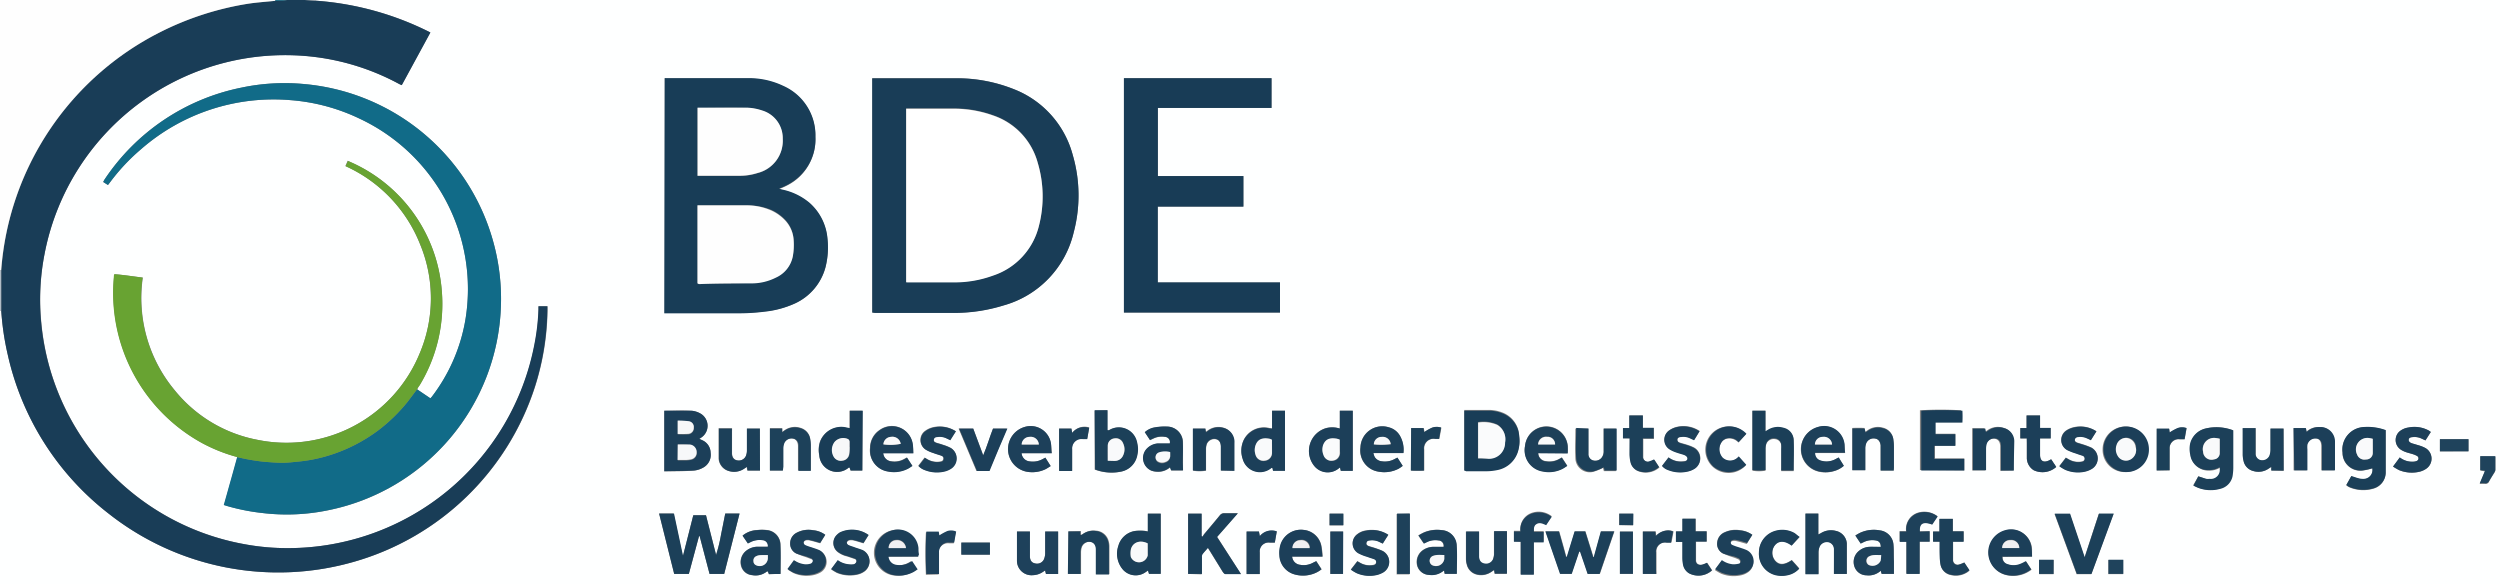 <svg xmlns="http://www.w3.org/2000/svg" viewBox="0 0 280 65.41"><rect x="0" y="0" width="280" height="65.41" fill="#808080" stroke="none"/><defs><style>.cls-1{fill:#feffff;}.cls-2{fill:#193d57;}.cls-3{fill:#fefefe;}.cls-4{fill:#b0bcc5;}.cls-5{fill:#116b88;}.cls-6{fill:#183d57;}.cls-7{fill:#183c56;}.cls-8{fill:#68a332;}.cls-9{fill:#1c4059;}.cls-10{fill:#1c3f59;}.cls-11{fill:#1b3f59;}.cls-12{fill:#1b3f58;}.cls-13{fill:#1e415a;}.cls-14{fill:#1d405a;}.cls-15{fill:#1d4059;}.cls-16{fill:#1d415a;}.cls-17{fill:#1e415b;}.cls-18{fill:#1f435c;}.cls-19{fill:#fff;}.cls-20{fill:#fafbfc;}.cls-21{fill:#f7f8f9;}.cls-22{fill:#f9fafb;}.cls-23{fill:#f0f0f2;}</style></defs><g id="Ebene_2" data-name="Ebene 2"><g id="Ebene_1-2" data-name="Ebene 1"><path class="cls-1" d="M35.39,0H280V65.41H0V34.79H.14a30.33,30.33,0,0,0,.71,4.85A31.07,31.07,0,0,0,12.2,57.55a30.68,30.68,0,0,0,27.44,5.37A29.93,29.93,0,0,0,59.92,43.35a29.55,29.55,0,0,0,1.41-8.55v-.5h-1c0,.14,0,.26,0,.38a24.15,24.15,0,0,1-.45,3.88A28.11,28.11,0,0,1,32.26,61.39a26.29,26.29,0,0,1-4.93-.45A27.8,27.8,0,0,1,4.64,36.22,26.71,26.71,0,0,1,5,28.39a27.43,27.43,0,0,1,30.39-22,26.68,26.68,0,0,1,9.29,3,2.92,2.92,0,0,0,.31.14l3.2-5.9A33.68,33.68,0,0,0,35.39.08.06.06,0,0,1,35.39,0ZM46.71,43.6c.08-.14.16-.29.25-.43a17.54,17.54,0,0,0,2.52-10.62A17.2,17.2,0,0,0,39.33,18.19L38.94,18l-.26.59a16.14,16.14,0,0,1,8.38,8.81A15.78,15.78,0,0,1,47,39.59a16.13,16.13,0,0,1-18.15,9.67,15.65,15.65,0,0,1-9.27-5.55A16.13,16.13,0,0,1,16,31.09c-1.06-.13-2.1-.3-3.17-.38,0,.12,0,.2-.05.29A19.18,19.18,0,0,0,22.6,49.59a18.36,18.36,0,0,0,4,1.6c-.29,1.05-.58,2.11-.88,3.16-.2.73-.41,1.46-.62,2.21l.38.12a23.26,23.26,0,0,0,3.87.77,22.76,22.76,0,0,0,7.41-.3A24.13,24.13,0,0,0,56.1,34.37a23.87,23.87,0,0,0-.81-7.13A24.18,24.18,0,0,0,34.14,9.42a23.36,23.36,0,0,0-7.08.39A24.13,24.13,0,0,0,11.68,20.15l-.12.23.53.34.21-.27a22.39,22.39,0,0,1,3.52-3.76A22.56,22.56,0,0,1,32.6,11.22a21.69,21.69,0,0,1,7.74,2.1A21.07,21.07,0,0,1,52.13,35.8a19.59,19.59,0,0,1-3.76,8.65,1.36,1.36,0,0,1-.17.18Zm51-8.57.28,0h8.75a18.68,18.68,0,0,0,5.65-.83A11.14,11.14,0,0,0,120.26,26a16.11,16.11,0,0,0-.11-8.63A10.92,10.92,0,0,0,113.58,10a17.2,17.2,0,0,0-6.41-1.24c-3.07,0-6.13,0-9.2,0l-.28,0ZM74.45,8.75v26.3h8a23.29,23.29,0,0,0,3.24-.18A10.88,10.88,0,0,0,89,34a6.22,6.22,0,0,0,3.46-4.08,9,9,0,0,0,.21-3.14,6,6,0,0,0-2-4,6.94,6.94,0,0,0-3.07-1.49l-.37-.1a8.87,8.87,0,0,0,1-.45,5.76,5.76,0,0,0,3.09-5.37,6.05,6.05,0,0,0-3.59-5.69,8.92,8.92,0,0,0-3.86-.87c-3.08,0-6.16,0-9.24,0ZM125.88,35h17.48V31.64H129.67V23.14h9.59V19.72h-9.58V12.09h12.73V8.76H125.88ZM76.51,62.2h-.07l-1-4.69H73.82l1.69,6.76h1.64l1.14-4.23h.07l1.11,4.23h1.64l1.72-6.76h-1.6c-.16.79-.31,1.57-.47,2.34a16.76,16.76,0,0,1-.56,2.3l-1.13-4.45H77.65ZM164,52.69l.21,0h2.33a5.89,5.89,0,0,0,1.11-.12,3,3,0,0,0,2.4-2.21,3.91,3.91,0,0,0,.1-1.56,2.92,2.92,0,0,0-1.93-2.62,4.12,4.12,0,0,0-1.55-.27h-2.37l-.3,0ZM74.4,46v6.79c1.12,0,2.22,0,3.31-.08a2.59,2.59,0,0,0,1.06-.34,1.62,1.62,0,0,0,.82-1.65,1.56,1.56,0,0,0-.94-1.41l-.33-.15.24-.16a1.58,1.58,0,0,0-.15-2.7,2.45,2.45,0,0,0-.94-.29C76.46,45.92,75.45,46,74.4,46Zm60.18,18.33V62.39a.53.53,0,0,1,.06-.31c.18-.25.4-.47.62-.73l.26.41L136.91,64c.07.1.18.25.28.26.57,0,1.13,0,1.77,0l-2.65-4.15,2.33-2.65h-1.49a.61.61,0,0,0-.53.24c-.58.71-1.17,1.41-1.76,2.11-.06.08-.11.18-.17.27l-.11-.07V57.53h-1.51v6.75ZM246.21,53.35l-.58,1a5.27,5.27,0,0,0,.55.26,3.9,3.9,0,0,0,2.41.11A1.82,1.82,0,0,0,250,53.07a5.24,5.24,0,0,0,.05-.79c0-1.23,0-2.47,0-3.7v-.4A5.25,5.25,0,0,0,247,48a2.3,2.3,0,0,0-1.65,1.71,2.88,2.88,0,0,0,0,1.24,2,2,0,0,0,2,1.76,2.37,2.37,0,0,0,1.31-.33,1.64,1.64,0,0,1,0,.2,1,1,0,0,1-1.13,1.11,1.55,1.55,0,0,1-.37,0C246.82,53.55,246.53,53.45,246.21,53.35Zm19.49-.9a1,1,0,0,1-1.05,1.22,1.68,1.68,0,0,1-.45-.05c-.28-.07-.55-.17-.86-.27l-.56,1a.77.77,0,0,0,.12.1,1.64,1.64,0,0,0,.29.16,4,4,0,0,0,2.61.13A1.87,1.87,0,0,0,267.19,53c0-.17,0-.34,0-.5v-4.3a5.89,5.89,0,0,0-2.38-.35,2.52,2.52,0,0,0-2.45,2.86,2,2,0,0,0,2.26,2A6.58,6.58,0,0,0,265.7,52.45ZM220,52.69V51.34h-3.28V49.89H219V48.58h-2.36v-1.3h3a12,12,0,0,0,0-1.33,39.25,39.25,0,0,0-4.61,0v6.7Zm-46.88,6.83c.56,1.62,1.1,3.2,1.64,4.75H176c.29-.84.56-1.66.84-2.49H177c.28.83.57,1.66.85,2.5h1.34c.54-1.59,1.08-3.17,1.63-4.76h-1.49l-.79,2.87h-.07c-.3-1-.6-1.92-.89-2.87h-1.19l-.87,2.84h-.09c-.26-1-.52-1.9-.79-2.84Zm-44.53,0-.32-.06a5.15,5.15,0,0,0-1.11,0,2.3,2.3,0,0,0-1.89,1.67,2.72,2.72,0,0,0,.54,2.69,1.91,1.91,0,0,0,2.53.24l.25-.17.11.37H130V57.53h-1.43v2ZM142.47,48l-.31-.07a2.52,2.52,0,0,0-2.86,1.32,2.81,2.81,0,0,0-.12,2.11,2,2,0,0,0,3.23,1s.05,0,.1,0l.07.33h1.34V46h-1.45Zm-19.87-2v6.59a5.24,5.24,0,0,0,3,.22,2.28,2.28,0,0,0,1.71-1.7,3.06,3.06,0,0,0,0-1.56,2.07,2.07,0,0,0-3.13-1.36.49.49,0,0,1-.18,0V45.94Zm27.46,2a2.76,2.76,0,0,0-1.5-.07,2.66,2.66,0,0,0-1.27,4.35,1.94,1.94,0,0,0,2.54.25l.25-.19.09.38h1.34V46h-1.45Zm85,9.55-1.6,4.89-1.64-4.88h-1.72c.84,2.28,1.66,4.53,2.48,6.75h1.64c.83-2.25,1.65-4.49,2.49-6.76ZM96.58,52.7V46H95.14v2l-.31-.06a2.52,2.52,0,0,0-3,1.52A3,3,0,0,0,91.76,51a2,2,0,0,0,3.31,1.36h.08l.12.34ZM205.4,64.28h1.45v-2.5c0-.31,0-.61,0-.91a1.55,1.55,0,0,0-1.23-1.41,2.13,2.13,0,0,0-1.68.26l-.28.14V57.52h-1.44v6.75h1.46v-.45c0-.66,0-1.33,0-2a1.73,1.73,0,0,1,.15-.68.9.9,0,0,1,.94-.46.79.79,0,0,1,.64.78c0,.16,0,.33,0,.49ZM196.27,46v6.72a4.43,4.43,0,0,0,1.47,0c0-.8,0-1.6,0-2.4a1.81,1.81,0,0,1,.1-.61.89.89,0,0,1,1-.52.76.76,0,0,1,.66.74,2.42,2.42,0,0,1,0,.38v2.16a2.77,2.77,0,0,0,0,.3h1.39c0-1.16,0-2.29,0-3.43a1.43,1.43,0,0,0-1.12-1.35,2.14,2.14,0,0,0-1.76.22l-.28.17V46ZM132.5,52.68v-.83c0-.77,0-1.55,0-2.32a1.78,1.78,0,0,0-1.78-1.74,6.08,6.08,0,0,0-1.28.08,2.17,2.17,0,0,0-1.2.55l.58.88.45-.21a2.13,2.13,0,0,1,1.22-.15.59.59,0,0,1,.55.74c-.45,0-.9,0-1.35,0a1.93,1.93,0,0,0-1.13.49,1.53,1.53,0,0,0,.43,2.56,2.06,2.06,0,0,0,.61.11,2,2,0,0,0,1.46-.49l.13.35h1.19Zm78.15,8.57c-.45,0-.86,0-1.27,0a2,2,0,0,0-1.18.46,1.59,1.59,0,0,0-.51,1.73,1.43,1.43,0,0,0,1.36,1,2,2,0,0,0,1.59-.51l.11.35h1.37V62.83c0-.59,0-1.19-.05-1.78a1.73,1.73,0,0,0-1.54-1.65,3.67,3.67,0,0,0-2.19.27,5,5,0,0,0-.54.31l.6.9.41-.2a2.22,2.22,0,0,1,1.22-.16C210.44,60.57,210.62,60.78,210.65,61.25Zm-123.23,3c0-1.13,0-2.22,0-3.31a1.67,1.67,0,0,0-1.51-1.58,4.67,4.67,0,0,0-1.12,0,2.7,2.7,0,0,0-1.61.62l.59.88.36-.18a2.25,2.25,0,0,1,1.25-.19.63.63,0,0,1,.62.74c-.41,0-.82,0-1.24,0a2.08,2.08,0,0,0-1.18.45A1.61,1.61,0,0,0,83,63.42a1.38,1.38,0,0,0,1.22,1A2,2,0,0,0,85.89,64a.21.21,0,0,1,.1,0l.13.33Zm29.66-13-.33.18a2.26,2.26,0,0,1-1.4.25,1,1,0,0,1-.94-.92h3.38c0-.35,0-.64-.07-.93a2.3,2.3,0,0,0-3-2,2.58,2.58,0,0,0,.26,5,3.44,3.44,0,0,0,2.07-.26c.21-.1.4-.24.62-.37Zm89.43.91-.6-.9c-.21.1-.36.2-.53.27a2.1,2.1,0,0,1-1.5.07.84.84,0,0,1-.61-.86h3.36c0-.32,0-.61-.06-.89a2.3,2.3,0,0,0-3-2,2.57,2.57,0,0,0,.22,5,3.35,3.35,0,0,0,1.69-.1A2.72,2.72,0,0,0,206.51,52.17Zm-34.23-1.41h3.31a7.46,7.46,0,0,0,0-.82,2.4,2.4,0,0,0-4.78,0,2.41,2.41,0,0,0,2,2.85,3.36,3.36,0,0,0,2.22-.31c.17-.09.32-.2.51-.32l-.61-.93-.32.18a2.21,2.21,0,0,1-1.45.24A.94.94,0,0,1,172.28,50.76Zm-70,0c0-.34,0-.64-.06-.93a2.35,2.35,0,0,0-3.71-1.67,2.4,2.4,0,0,0-1.07,2,2.37,2.37,0,0,0,2,2.64,3.42,3.42,0,0,0,2.22-.31c.17-.09.32-.2.51-.32l-.61-.93-.36.2a2.22,2.22,0,0,1-1.41.22,1,1,0,0,1-.89-.91Zm54.22.49-.31.17a2.24,2.24,0,0,1-1.41.26,1.07,1.07,0,0,1-.83-.49,2.49,2.49,0,0,1-.15-.44h3.37a3.13,3.13,0,0,0-.43-2,2,2,0,0,0-1.21-.88,2.44,2.44,0,0,0-3.17,2.26,2.4,2.4,0,0,0,2,2.7,3.47,3.47,0,0,0,2.26-.32,3.88,3.88,0,0,0,.47-.32ZM85.12,52.7V48H83.67v.43c0,.66,0,1.33,0,2a1.76,1.76,0,0,1-.1.6.87.87,0,0,1-1,.53c-.34-.06-.54-.31-.58-.76,0-.11,0-.22,0-.33V48.27a3,3,0,0,0,0-.31H80.48v2.81c0,.2,0,.41,0,.62a1.55,1.55,0,0,0,1.08,1.35,2,2,0,0,0,1.75-.24l.31-.21.07.41Zm78,11.57c0-1,.05-2.09,0-3.13a1.77,1.77,0,0,0-1.66-1.77,3.8,3.8,0,0,0-2,.26,5.51,5.51,0,0,0-.62.34l.61.9.4-.19a2.13,2.13,0,0,1,1.22-.16.6.6,0,0,1,.59.72c-.39,0-.8,0-1.19,0a2.09,2.09,0,0,0-1.2.43,1.61,1.61,0,0,0-.55,1.71,1.41,1.41,0,0,0,1.28,1,2.07,2.07,0,0,0,1.57-.4s.09,0,.14-.07l.07.35H163Zm-60.32-1.93c0-.1,0-.16,0-.23,0-.23,0-.47-.06-.7a2.29,2.29,0,0,0-2.89-2,2.57,2.57,0,0,0,0,5,3.44,3.44,0,0,0,2.31-.31c.16-.08.31-.2.49-.31l-.62-.93-.32.18a2.23,2.23,0,0,1-1.45.24,1,1,0,0,1-.87-.92Zm135.27-9.47a2.55,2.55,0,1,0-2.58-2.56A2.48,2.48,0,0,0,238.12,52.87ZM87.68,52.7v-.43c0-.67,0-1.33,0-2a1.81,1.81,0,0,1,.1-.61.9.9,0,0,1,1-.54c.35.06.56.34.59.79,0,.1,0,.2,0,.3v2.12c0,.12,0,.24,0,.36h1.44c0-.1,0-.18,0-.26V49.81a4.2,4.2,0,0,0-.06-.62,1.51,1.51,0,0,0-1.1-1.28,2,2,0,0,0-1.75.25,3.39,3.39,0,0,0-.29.21c0-.11,0-.18,0-.24s0-.13,0-.18H86.23V52.7Zm124.42,0c0-.14,0-.26,0-.39,0-.76,0-1.52,0-2.28a5.24,5.24,0,0,0-.05-.79,1.5,1.5,0,0,0-1.14-1.34,2,2,0,0,0-1.74.28l-.25.18-.1-.43a12.42,12.42,0,0,0-1.37,0v4.73h1.45v-.42c0-.68,0-1.36,0-2a1.57,1.57,0,0,1,.11-.61.89.89,0,0,1,1-.51c.34.05.55.31.61.75,0,.1,0,.22,0,.33v2.5Zm15.49,9.64c0-.32,0-.58,0-.84a2.31,2.31,0,0,0-3-2.07,2.58,2.58,0,0,0,.18,5,3.34,3.34,0,0,0,2.26-.3,4.23,4.23,0,0,0,.51-.32l-.6-.92c-.2.1-.37.2-.55.27a2,2,0,0,1-1.5.06.78.78,0,0,1-.58-.84Zm-82.87,0h3.42c0-.39-.06-.73-.11-1.05a2.23,2.23,0,0,0-2-1.94,2.4,2.4,0,0,0-2.56,1.57,3.22,3.22,0,0,0-.15,1.27A2.31,2.31,0,0,0,145,64.33a3.45,3.45,0,0,0,2.54-.25,3.41,3.41,0,0,0,.49-.32l-.59-.91-.35.17a2.15,2.15,0,0,1-1.45.24A1,1,0,0,1,144.72,62.34Zm112.16-14.4v4.74h1.47V50.33a2.74,2.74,0,0,1,0-.5.93.93,0,0,1,1-.72c.41,0,.63.34.63.87,0,.78,0,1.56,0,2.33,0,.12,0,.25,0,.37h1.46V50.33c0-.31,0-.61,0-.92a1.62,1.62,0,0,0-1.69-1.58,2,2,0,0,0-1.47.54l-.1-.43ZM118.51,64.29V59.53h-1.45v.36c0,.7,0,1.41,0,2.12a1.8,1.8,0,0,1-.14.64.85.85,0,0,1-1,.45c-.35-.07-.53-.31-.57-.76V59.85a3.16,3.16,0,0,0,0-.32h-1.45v.94c0,.76,0,1.52,0,2.28a1.63,1.63,0,0,0,1.79,1.67,2.1,2.1,0,0,0,1.09-.35l.27-.18.1.4Zm107-11.59c0-1.13,0-2.22,0-3.31a1.51,1.51,0,0,0-1.14-1.48,2,2,0,0,0-1.75.25l-.28.19-.08-.39h-1.38v4.73h1.47v-.44c0-.67,0-1.35,0-2a1.85,1.85,0,0,1,.1-.57.89.89,0,0,1,1-.53c.35.07.55.35.57.81,0,.11,0,.22,0,.33v2.12c0,.1,0,.21,0,.32Zm-88.82,0h1.49v-.51c0-.88,0-1.75,0-2.62A1.6,1.6,0,0,0,137,47.89a2,2,0,0,0-1.74.32l-.23.16L135,48h-1.38v4.72a4.28,4.28,0,0,0,1.46,0c0-.79,0-1.58,0-2.37a1.83,1.83,0,0,1,.08-.57.9.9,0,0,1,1-.58c.37.06.57.36.59.84V52.7Zm27.49,6.83a2,2,0,0,0,0,.22c0,.94,0,1.89,0,2.83a2.37,2.37,0,0,0,.09.65,1.51,1.51,0,0,0,1,1.1,2,2,0,0,0,1.75-.26l.3-.2.08.41h1.36V59.53h-1.44V60c0,.66,0,1.31,0,2a1.77,1.77,0,0,1-.1.65.84.84,0,0,1-1,.53c-.36-.07-.55-.33-.58-.79V59.85l0-.32ZM177.91,48h-1.47c0,1.13-.05,2.24,0,3.34a1.61,1.61,0,0,0,2,1.51,6.38,6.38,0,0,0,1.09-.44l.1.36c.47,0,.92,0,1.35,0V48H179.6v2.52a1.13,1.13,0,0,1-.25.77.91.91,0,0,1-1,.26.73.73,0,0,1-.46-.73V48Zm77.86,4.75V48h-1.46v.44c0,.66,0,1.33,0,2a1.91,1.91,0,0,1-.13.68.88.88,0,0,1-1,.46.75.75,0,0,1-.54-.79V48.28c0-.11,0-.21,0-.33h-1.44a1.8,1.8,0,0,0,0,.22c0,.92,0,1.85,0,2.78a3,3,0,0,0,.09.66,1.47,1.47,0,0,0,1.08,1.14,2,2,0,0,0,1.75-.28l.28-.18,0,.41ZM119.66,59.52v4.76h1.42v-.44c0-.63,0-1.27,0-1.91a2.09,2.09,0,0,1,.08-.61.91.91,0,0,1,1-.63c.39.06.61.36.63.85V63.9c0,.13,0,.25,0,.4.5,0,1,0,1.47,0,0-1.09,0-2.11,0-3.13a2.08,2.08,0,0,0-.07-.5,1.56,1.56,0,0,0-1.43-1.24,2,2,0,0,0-1.55.44.66.66,0,0,1-.15,0l0-.39Zm50.66,1.16V64.3c.51,0,1,0,1.47,0V60.67h1.1V59.49H171.8c0-.46,0-.69.23-.83.39-.29.76-.08,1.14.08l.62-.93a2.37,2.37,0,0,0-2.27-.36,1.89,1.89,0,0,0-1.23,2l-.73,0v1.15Zm45.8-1.18H215c-.07-.92.35-1.15,1.38-.78l.61-.91a2.41,2.41,0,0,0-2.23-.38,1.91,1.91,0,0,0-1.28,2.06l-.73,0v1.16h.75c0,.63,0,1.23,0,1.82s0,1.18,0,1.77H215V60.67h1.12Zm-118.84.42a3.18,3.18,0,0,0-3.21-.25,1.88,1.88,0,0,0-.49.44,1.26,1.26,0,0,0,.23,1.72,2.74,2.74,0,0,0,1.08.5l.83.28a.28.28,0,0,1,.19.37.46.46,0,0,1-.27.26,2.14,2.14,0,0,1-.62,0,2.43,2.43,0,0,1-1.19-.46l-.74,1a6.13,6.13,0,0,0,.64.39,3.82,3.82,0,0,0,2.45.16,2.28,2.28,0,0,0,.53-.24,1.39,1.39,0,0,0-.06-2.42c-.3-.13-.62-.22-.94-.33s-.48-.15-.7-.26a.34.34,0,0,1-.17-.29.38.38,0,0,1,.23-.25,1.06,1.06,0,0,1,.53,0c.36.08.71.2,1.11.32Zm58.21,0A3.33,3.33,0,0,0,153,59.4a2,2,0,0,0-.95.39,1.27,1.27,0,0,0,.08,2.14,5,5,0,0,0,1,.4c.23.09.47.15.71.24s.33.16.3.39-.2.27-.38.31A2.13,2.13,0,0,1,152.3,63l-.28-.16-.73.94a5.47,5.47,0,0,0,.62.38,3.62,3.62,0,0,0,2.32.21,2.68,2.68,0,0,0,.72-.3,1.38,1.38,0,0,0-.08-2.37c-.29-.14-.59-.23-.89-.34s-.46-.13-.68-.21-.3-.16-.27-.36.19-.26.37-.28a1.83,1.83,0,0,1,1,.13l.46.22Zm113.28-8.66-.75,1a6.58,6.58,0,0,0,.68.4,3.75,3.75,0,0,0,2.36.16,2.33,2.33,0,0,0,.71-.34,1.37,1.37,0,0,0-.1-2.28,3.75,3.75,0,0,0-.69-.29l-.84-.25c-.18-.06-.38-.13-.37-.38s.16-.29.47-.32a1.81,1.81,0,0,1,1,.18l.41.19.6-.94a2.39,2.39,0,0,0-.22-.16,3.38,3.38,0,0,0-2.29-.34,2,2,0,0,0-1,.44,1.29,1.29,0,0,0,.1,2,2.52,2.52,0,0,0,.59.3c.27.1.56.16.83.25a2.37,2.37,0,0,1,.46.2.31.31,0,0,1-.06.56,1,1,0,0,1-.28.07A2.26,2.26,0,0,1,268.77,51.23ZM107.06,48.31a3.29,3.29,0,0,0-2.55-.47,2.38,2.38,0,0,0-.86.38,1.26,1.26,0,0,0,0,2.11,3.63,3.63,0,0,0,.83.37c.28.11.58.19.87.29s.33.16.3.39-.2.28-.39.31a2.16,2.16,0,0,1-1.43-.28l-.28-.17-.71.92a1.74,1.74,0,0,0,.7.46,3.67,3.67,0,0,0,2.29.14,2.29,2.29,0,0,0,.74-.35,1.37,1.37,0,0,0-.09-2.25,4.91,4.91,0,0,0-.92-.37c-.23-.09-.48-.14-.71-.22s-.32-.15-.3-.35.18-.27.35-.3a1.76,1.76,0,0,1,1.06.14l.44.21ZM92.43,59.9a2.65,2.65,0,0,0-1.36-.52,2.81,2.81,0,0,0-1.82.27,1.32,1.32,0,0,0-.75,1.2A1.21,1.21,0,0,0,89.2,62a10.73,10.73,0,0,0,1.12.42l.58.22a.27.27,0,0,1,.17.34.4.4,0,0,1-.24.25,1.82,1.82,0,0,1-.61.07A2.56,2.56,0,0,1,89,62.82l-.73,1a6.59,6.59,0,0,0,.63.38,3.65,3.65,0,0,0,2.33.19,2.76,2.76,0,0,0,.65-.26,1.38,1.38,0,0,0,0-2.41c-.3-.14-.62-.23-.93-.34a5.27,5.27,0,0,1-.7-.25A.37.37,0,0,1,90,60.8a.34.34,0,0,1,.22-.26.88.88,0,0,1,.48,0c.38.08.74.2,1.16.31Zm103.83,0a2.72,2.72,0,0,0-1.37-.52,2.92,2.92,0,0,0-1.7.21,1.35,1.35,0,0,0-.86,1.09A1.2,1.2,0,0,0,193,62a9,9,0,0,0,1.16.44,4.84,4.84,0,0,1,.57.23.47.47,0,0,1,.18.3.27.27,0,0,1-.25.29,2.53,2.53,0,0,1-.61.06,2.49,2.49,0,0,1-1.24-.47l-.74,1a6.29,6.29,0,0,0,.68.4,3.73,3.73,0,0,0,2.4.15,2.09,2.09,0,0,0,.57-.26,1.38,1.38,0,0,0-.09-2.39c-.3-.14-.62-.23-.93-.34a5.27,5.27,0,0,1-.7-.25.29.29,0,0,1,0-.55.92.92,0,0,1,.49,0c.37.08.74.2,1.15.31ZM234.8,48.31a3.25,3.25,0,0,0-2.54-.47,2.53,2.53,0,0,0-.83.35,1.28,1.28,0,0,0,.07,2.18,6.22,6.22,0,0,0,1,.39c.23.09.47.16.7.24a.35.35,0,0,1,.28.37c0,.21-.19.29-.38.32a2.09,2.09,0,0,1-1.4-.26l-.33-.19-.73.95a5,5,0,0,0,.64.39,3.62,3.62,0,0,0,2.2.22,2.55,2.55,0,0,0,.87-.36,1.37,1.37,0,0,0-.11-2.32,8.61,8.61,0,0,0-.89-.34l-.71-.22c-.15-.06-.28-.16-.27-.33s.17-.27.35-.31a1.72,1.72,0,0,1,1,.14c.15.06.3.14.45.21Zm-47.92,2.92-.71.92a1.53,1.53,0,0,0,.69.47,3.71,3.71,0,0,0,2.28.14,2.31,2.31,0,0,0,.75-.34,1.38,1.38,0,0,0-.11-2.28,4.19,4.19,0,0,0-.69-.29c-.28-.1-.58-.17-.87-.26s-.34-.15-.34-.37.15-.27.43-.31a1.71,1.71,0,0,1,1,.15l.45.21.61-1a3.25,3.25,0,0,0-2.5-.48,2.49,2.49,0,0,0-.9.39,1.27,1.27,0,0,0,.07,2.13,3.38,3.38,0,0,0,.75.34c.27.1.56.16.83.26s.41.15.4.42-.17.29-.51.33A2.27,2.27,0,0,1,186.88,51.23ZM227,49.1v.52c0,.54,0,1.08,0,1.62a1.63,1.63,0,0,0,.78,1.43,2.31,2.31,0,0,0,2.51-.37c-.09-.14-.17-.28-.27-.41s-.19-.3-.3-.45l-.24.13c-.63.29-1,.06-1-.63,0-.41,0-.81,0-1.21V49.1h1.19V47.93h-1.19v-1.4h-1.51v1.41h-.7V49.1Zm-44.45,0c0,.64,0,1.22,0,1.8a4.12,4.12,0,0,0,.1.86,1.37,1.37,0,0,0,.79,1,2.32,2.32,0,0,0,2.42-.4l-.56-.86a3.45,3.45,0,0,1-.51.21.54.54,0,0,1-.74-.5c0-.67,0-1.35,0-2.06h1.2V47.92H184V46.53h-1.51v1.41h-.71v1.15Zm7.38,10.42V58.1h-1.47v1.42h-.72V60.7h.72c0,.62,0,1.2,0,1.78a4.15,4.15,0,0,0,.08.79,1.43,1.43,0,0,0,.68.95,2.26,2.26,0,0,0,2.55-.34l-.56-.85a3.62,3.62,0,0,1-.49.2c-.4.12-.74-.06-.76-.46,0-.69,0-1.38,0-2.11h1.21V59.51Zm27.34,1.16c0,.62,0,1.19,0,1.76a5,5,0,0,0,.09.86,1.42,1.42,0,0,0,1.12,1.11,2.34,2.34,0,0,0,1.87-.31,1.5,1.5,0,0,0,.24-.2L220,63a3.87,3.87,0,0,1-.59.21.51.51,0,0,1-.66-.51c0-.67,0-1.35,0-2.06h1.19V59.51h-1.21v-1.4h-1.5v1.42h-.71v1.14ZM111.22,48c-.38,1-.67,2-1.09,3L109,48h-1.64l2,4.75h1.41c.68-1.59,1.35-3.16,2-4.75Zm90.33,12.17c-.22-.16-.39-.32-.59-.44a2.79,2.79,0,0,0-2.1-.24A2.52,2.52,0,0,0,197,61.9a2.45,2.45,0,0,0,1.88,2.48,3,3,0,0,0,1.36,0,2.37,2.37,0,0,0,1.28-.73l-.44-.5-.4-.44c-.81.56-1.4.58-1.85.07a1.39,1.39,0,0,1,0-1.79c.45-.5,1.1-.47,1.84.08Zm-6-11.54a2.61,2.61,0,1,0,0,3.47l-.84-.94a1.23,1.23,0,0,1-1.79.15,1.42,1.42,0,0,1-.09-1.8,1,1,0,0,1,.71-.39,1.35,1.35,0,0,1,1.16.45Zm-39.13,8.94v6.76h1.44V57.52Zm-51.3,6.77v-.37c0-.68,0-1.36,0-2a1.06,1.06,0,0,1,1.16-1.12h.54l.22-1.23a1.4,1.4,0,0,0-1-.05,6.27,6.27,0,0,0-.88.48l-.07-.42h-1.39a46,46,0,0,0,0,4.75Zm14.92-15.81L120,48h-1.38V52.7h1.46v-.43c0-.65,0-1.3,0-2a1.06,1.06,0,0,1,1.18-1.14h.51l.22-1.26A1.72,1.72,0,0,0,120.09,48.48ZM141,59.53h-1.38V64.3c.5,0,1,0,1.47,0V64c0-.7,0-1.41,0-2.12a1,1,0,0,1,1.13-1.1h.56l.22-1.25a1.71,1.71,0,0,0-1.9.53Zm44.53,4.75v-.5c0-.64,0-1.28,0-1.91a1,1,0,0,1,1.17-1.11l.51,0,.23-1.24a1.35,1.35,0,0,0-.78-.11,1.85,1.85,0,0,0-1.15.6l-.06-.49H184v4.74ZM158.05,47.94v4.77a14.42,14.42,0,0,0,1.47,0v-.37c0-.65,0-1.3,0-2a1.07,1.07,0,0,1,1.26-1.18l.43,0,.23-1.26a1.56,1.56,0,0,0-1,0,5.28,5.28,0,0,0-.89.5l-.08-.45Zm83.5,4.75H243v-.48c0-.66,0-1.33,0-2a1,1,0,0,1,1.1-1h.58l.22-1.24a1.44,1.44,0,0,0-1,0,5.62,5.62,0,0,0-.89.49l-.06-.43h-1.39ZM150.42,64.28V59.53H149v4.75Zm32.47-4.74h-1.46v4.73h1.46Zm93.58-9V49.19h-3.2v1.36ZM107.67,62.12h3.2V60.77h-3.2Zm170.12-11v1.59l.53.08-.59,1.41a5.83,5.83,0,0,1,.61,0,.42.42,0,0,0,.43-.24c.18-.36.4-.7.6-1a.66.66,0,0,0,.11-.26c0-.51,0-1,0-1.54Zm-40,11.6h-1.66v1.58h1.66Zm-7.77,0h-1.63v1.59H230Zm-81.12-3.87h1.54V57.53h-1.54Zm34,0V57.53h-1.57c0,.45,0,.87,0,1.28Z"/><path class="cls-2" d="M35.39.08A33.68,33.68,0,0,1,48.21,3.64L45,9.54a2.92,2.92,0,0,1-.31-.14,26.68,26.68,0,0,0-9.29-3A27.43,27.43,0,0,0,5,28.39a26.71,26.71,0,0,0-.38,7.83A27.8,27.8,0,0,0,27.33,60.94a26.29,26.29,0,0,0,4.93.45A28.11,28.11,0,0,0,59.85,38.56a24.15,24.15,0,0,0,.45-3.88c0-.12,0-.24,0-.38h1v.5a29.55,29.55,0,0,1-1.41,8.55A29.93,29.93,0,0,1,39.64,62.92,30.68,30.68,0,0,1,12.2,57.55,31.07,31.07,0,0,1,.85,39.65,30.33,30.33,0,0,1,.14,34.8c0-.49,0-1,0-1.49,0-1,0-2,0-3A32.56,32.56,0,0,1,18,3.57,33.47,33.47,0,0,1,27.64.44C28.7.27,29.78.2,30.86.09h.77A4.5,4.5,0,0,0,32.14,0h2Z"/><path class="cls-3" d="M30.86.09C29.78.2,28.7.27,27.64.44A33.47,33.47,0,0,0,18,3.57,32.56,32.56,0,0,0,.13,30.28L0,30.3V0H30.81Z"/><path class="cls-4" d="M0,30.3l.13,0c0,1,0,2,0,3,0,.5,0,1,0,1.49H0Z"/><path class="cls-5" d="M30.86.09,30.81,0h1.33a4.5,4.5,0,0,1-.51.08Z"/><path class="cls-4" d="M35.39.08,34.14,0h1.25A.06.06,0,0,0,35.39.08Z"/><path class="cls-5" d="M46.71,43.6l1.49,1a1.36,1.36,0,0,0,.17-.18,19.59,19.59,0,0,0,3.76-8.65A21.07,21.07,0,0,0,40.34,13.32a21.69,21.69,0,0,0-7.74-2.1,22.56,22.56,0,0,0-16.78,5.47,22.39,22.39,0,0,0-3.52,3.76l-.21.27-.53-.34.12-.23A24.13,24.13,0,0,1,27.06,9.81a23.36,23.36,0,0,1,7.08-.39A24.18,24.18,0,0,1,55.29,27.24a23.87,23.87,0,0,1,.81,7.13A24.13,24.13,0,0,1,36.72,57.15a22.76,22.76,0,0,1-7.41.3,23.26,23.26,0,0,1-3.87-.77l-.38-.12c.21-.75.42-1.48.62-2.21.3-1.05.59-2.11.88-3.16a23,23,0,0,0,3.06.53c.67.05,1.33.11,2,.11s1.24-.08,1.86-.14a16.81,16.81,0,0,0,3.13-.61,18.12,18.12,0,0,0,5.73-2.86,18.52,18.52,0,0,0,3.3-3.2C46,44.55,46.35,44.07,46.71,43.6Z"/><path class="cls-2" d="M97.69,35V8.77l.28,0c3.07,0,6.13,0,9.2,0A17.2,17.2,0,0,1,113.58,10a10.92,10.92,0,0,1,6.57,7.37,16.11,16.11,0,0,1,.11,8.63,11.14,11.14,0,0,1-7.89,8.22,18.68,18.68,0,0,1-5.65.83H98Zm3.8-3.41.21,0c1.76,0,3.52,0,5.28,0a12.55,12.55,0,0,0,4.24-.76,7.8,7.8,0,0,0,5.15-5.61,13.18,13.18,0,0,0-.14-7,7.74,7.74,0,0,0-4.94-5.3,13,13,0,0,0-4.32-.78c-1.73,0-3.46,0-5.2,0l-.28,0Z"/><path class="cls-6" d="M74.45,8.75h.19c3.08,0,6.16,0,9.24,0a8.92,8.92,0,0,1,3.86.87,6.05,6.05,0,0,1,3.59,5.69,5.76,5.76,0,0,1-3.09,5.37,8.87,8.87,0,0,1-1,.45l.37.1a6.94,6.94,0,0,1,3.07,1.49,6,6,0,0,1,2,4,9,9,0,0,1-.21,3.14A6.22,6.22,0,0,1,89,34a10.88,10.88,0,0,1-3.36.91,23.29,23.29,0,0,1-3.24.18h-8Zm3.67,23a.68.68,0,0,0,.17,0c2,0,4,0,5.95-.08a6,6,0,0,0,2.65-.64,3.3,3.3,0,0,0,1.91-2.41,7.24,7.24,0,0,0,.09-1.74,3.53,3.53,0,0,0-1.06-2.37,4.87,4.87,0,0,0-1.44-1A6.85,6.85,0,0,0,83.73,23c-1.82,0-3.64,0-5.45,0l-.16,0Zm0-19.67v7.63l.22,0h4.49a6.54,6.54,0,0,0,2-.31,3.72,3.72,0,0,0,2.82-3.83,3.23,3.23,0,0,0-2.31-3.17,6,6,0,0,0-1.62-.31c-1.83-.05-3.66,0-5.49,0Z"/><path class="cls-7" d="M125.88,35V8.76h16.53v3.33H129.68v7.63h9.58v3.42h-9.59v8.49h13.69V35Z"/><path class="cls-8" d="M46.71,43.6c-.36.47-.71.95-1.08,1.42a18.52,18.52,0,0,1-3.3,3.2,18.12,18.12,0,0,1-5.73,2.86,16.81,16.81,0,0,1-3.13.61c-.62.06-1.24.14-1.86.14s-1.32-.06-2-.11a23,23,0,0,1-3.06-.53,18.36,18.36,0,0,1-4-1.6A19.18,19.18,0,0,1,12.75,31c0-.09,0-.17.05-.29,1.07.08,2.11.25,3.17.38a16.13,16.13,0,0,0,3.58,12.62,15.65,15.65,0,0,0,9.27,5.55A16.13,16.13,0,0,0,47,39.59a15.78,15.78,0,0,0,.09-12.16,16.14,16.14,0,0,0-8.38-8.81l.26-.59.39.16A17.2,17.2,0,0,1,49.48,32.55,17.54,17.54,0,0,1,47,43.17C46.87,43.31,46.79,43.46,46.71,43.6Z"/><path class="cls-9" d="M76.51,62.2l1.14-4.49h1.42l1.13,4.45a16.76,16.76,0,0,0,.56-2.3c.16-.77.31-1.55.47-2.34h1.6l-1.72,6.76H79.47l-1.11-4.23h-.07l-1.14,4.23H75.51l-1.69-6.76h1.67l1,4.69Z"/><path class="cls-2" d="M164,52.69V46l.3,0h2.37a4.12,4.12,0,0,1,1.55.27,2.92,2.92,0,0,1,1.93,2.62,3.91,3.91,0,0,1-.1,1.56,3,3,0,0,1-2.4,2.21,5.89,5.89,0,0,1-1.11.12h-2.33Zm1.53-1.36c.43,0,.82,0,1.21,0a1.79,1.79,0,0,0,1.81-1.8,1.89,1.89,0,0,0-.88-2,3.83,3.83,0,0,0-2.14-.26Z"/><path class="cls-10" d="M74.4,46c1,0,2.06,0,3.07,0a2.45,2.45,0,0,1,.94.29,1.58,1.58,0,0,1,.15,2.7l-.24.16.33.15a1.56,1.56,0,0,1,.94,1.41,1.62,1.62,0,0,1-.82,1.65,2.59,2.59,0,0,1-1.06.34c-1.09.06-2.19.05-3.31.08Zm1.51,3.83v1.74h1a3.07,3.07,0,0,0,.53-.07.77.77,0,0,0,.6-.8.84.84,0,0,0-.88-.86C76.75,49.75,76.34,49.78,75.91,49.78Zm0-1.18a11.34,11.34,0,0,0,1.17,0,.67.67,0,0,0,.63-.7.64.64,0,0,0-.6-.72,11.4,11.4,0,0,0-1.2-.07Z"/><path class="cls-11" d="M134.58,64.28h-1.51V57.53h1.51v2.52l.11.07c.06-.09.11-.19.17-.27.59-.7,1.18-1.4,1.76-2.11a.61.61,0,0,1,.53-.24h1.49l-2.33,2.65L139,64.3c-.64,0-1.2,0-1.77,0-.1,0-.21-.16-.28-.26l-1.39-2.27-.26-.41c-.22.26-.44.48-.62.73a.53.53,0,0,0-.06.31v1.89Z"/><path class="cls-9" d="M246.21,53.35c.32.1.61.2.9.28a1.55,1.55,0,0,0,.37,0,1,1,0,0,0,1.13-1.11,1.64,1.64,0,0,0,0-.2,2.37,2.37,0,0,1-1.31.33,2,2,0,0,1-2-1.76,2.88,2.88,0,0,1,0-1.24A2.3,2.3,0,0,1,247,48a5.25,5.25,0,0,1,3.13.2v.4c0,1.23,0,2.47,0,3.7a5.24,5.24,0,0,1-.05.79,1.82,1.82,0,0,1-1.45,1.67,3.9,3.9,0,0,1-2.41-.11,5.27,5.27,0,0,1-.55-.26Zm2.4-4.21a3.33,3.33,0,0,0-.45-.08,1.26,1.26,0,0,0-1.42,1.54.94.94,0,0,0,1.22.85.7.7,0,0,0,.64-.66C248.63,50.25,248.61,49.71,248.61,49.14Z"/><path class="cls-12" d="M265.7,52.45a6.58,6.58,0,0,1-1.07.23,2,2,0,0,1-2.26-2,2.52,2.52,0,0,1,2.45-2.86,5.89,5.89,0,0,1,2.38.35v4.3c0,.16,0,.33,0,.5a1.87,1.87,0,0,1-1.39,1.73,4,4,0,0,1-2.61-.13,1.64,1.64,0,0,1-.29-.16.77.77,0,0,1-.12-.1l.56-1c.31.1.58.2.86.27a1.68,1.68,0,0,0,.45.05A1,1,0,0,0,265.7,52.45Zm.05-3.3a2.06,2.06,0,0,0-.34-.07A1.29,1.29,0,0,0,264,50.9a.87.87,0,0,0,1,.56.73.73,0,0,0,.76-.72C265.77,50.22,265.75,49.7,265.75,49.15Z"/><path class="cls-2" d="M220,52.69h-4.82V46a39.25,39.25,0,0,1,4.61,0,12,12,0,0,1,0,1.33h-3v1.3H219v1.31h-2.36v1.45H220Z"/><path class="cls-9" d="M173.08,59.52h1.52c.27.94.53,1.89.79,2.84h.09l.87-2.84h1.19c.29.95.59,1.91.89,2.87h.07l.79-2.87h1.49c-.55,1.59-1.09,3.17-1.63,4.76h-1.34c-.28-.84-.57-1.67-.85-2.5h-.08c-.28.83-.55,1.65-.84,2.49h-1.32C174.18,62.72,173.64,61.14,173.08,59.52Z"/><path class="cls-12" d="M128.55,59.53v-2H130v6.74h-1.32l-.11-.37-.25.17a1.91,1.91,0,0,1-2.53-.24,2.72,2.72,0,0,1-.54-2.69,2.3,2.3,0,0,1,1.89-1.67,5.15,5.15,0,0,1,1.11,0Zm0,1.33c-.95-.47-1.73,0-1.88.7a2.51,2.51,0,0,0,0,.82,1,1,0,0,0,1.89-.18C128.56,61.76,128.54,61.31,128.54,60.86Z"/><path class="cls-10" d="M142.47,48V46h1.45v6.74h-1.34l-.07-.33s-.09,0-.1,0a2,2,0,0,1-3.23-1,2.81,2.81,0,0,1,.12-2.11,2.52,2.52,0,0,1,2.86-1.32Zm0,1.29a1.6,1.6,0,0,0-.25-.11c-.69-.13-1.22,0-1.51.54a1.6,1.6,0,0,0-.08,1.25.91.91,0,0,0,1.07.65.87.87,0,0,0,.77-.89C142.48,50.22,142.46,49.75,142.46,49.25Z"/><path class="cls-9" d="M122.6,45.94h1.45v2.24a.49.49,0,0,0,.18,0,2.07,2.07,0,0,1,3.13,1.36,3.06,3.06,0,0,1,0,1.56,2.28,2.28,0,0,1-1.71,1.7,5.24,5.24,0,0,1-3-.22Zm1.47,5.66c.33,0,.6,0,.87,0a1,1,0,0,0,.86-.62,1.55,1.55,0,0,0,0-1.33.87.87,0,0,0-1-.56.81.81,0,0,0-.72.79C124.05,50.44,124.07,51,124.07,51.6Z"/><path class="cls-10" d="M150.06,48V46h1.45v6.74h-1.34l-.09-.38-.25.19a1.94,1.94,0,0,1-2.54-.25,2.66,2.66,0,0,1,1.27-4.35A2.76,2.76,0,0,1,150.06,48Zm0,1.27a1.9,1.9,0,0,0-.3-.11c-.68-.11-1.2,0-1.5.63a1.55,1.55,0,0,0,0,1.18.92.92,0,0,0,1.07.64.87.87,0,0,0,.76-.89C150.06,50.22,150.05,49.75,150.05,49.24Z"/><path class="cls-9" d="M235.09,57.52h1.65c-.84,2.27-1.66,4.51-2.49,6.76h-1.64c-.82-2.22-1.64-4.47-2.48-6.75h1.72l1.64,4.88Z"/><path class="cls-2" d="M96.58,52.7H95.27l-.12-.34h-.08A2,2,0,0,1,91.76,51a3,3,0,0,1,.12-1.59,2.52,2.52,0,0,1,3-1.52l.31.06V46h1.44Zm-1.42-2.63h0c0-.21,0-.42,0-.62a.4.4,0,0,0-.15-.26,1.28,1.28,0,0,0-1.51.32,1.51,1.51,0,0,0-.11,1.61.91.91,0,0,0,1,.47.85.85,0,0,0,.75-.73C95.14,50.6,95.14,50.33,95.16,50.07Z"/><path class="cls-9" d="M205.4,64.28V62c0-.16,0-.33,0-.49a.79.79,0,0,0-.64-.78.9.9,0,0,0-.94.46,1.73,1.73,0,0,0-.15.68c0,.66,0,1.33,0,2v.45h-1.46V57.52h1.44v2.34l.28-.14a2.13,2.13,0,0,1,1.68-.26,1.55,1.55,0,0,1,1.23,1.41c0,.3,0,.6,0,.91v2.5Z"/><path class="cls-12" d="M196.27,46h1.46V48.3l.28-.17a2.14,2.14,0,0,1,1.76-.22,1.43,1.43,0,0,1,1.12,1.35c.06,1.14,0,2.27,0,3.43h-1.39a2.77,2.77,0,0,1,0-.3V50.23a2.42,2.42,0,0,0,0-.38.76.76,0,0,0-.66-.74.89.89,0,0,0-1,.52,1.81,1.81,0,0,0-.1.61c0,.8,0,1.6,0,2.4a4.43,4.43,0,0,1-1.47,0Z"/><path class="cls-9" d="M132.5,52.68l-.15,0h-1.19l-.13-.35a2,2,0,0,1-1.46.49,2.06,2.06,0,0,1-.61-.11,1.53,1.53,0,0,1-.43-2.56,1.93,1.93,0,0,1,1.13-.49c.45,0,.9,0,1.35,0a.59.59,0,0,0-.55-.74,2.13,2.13,0,0,0-1.22.15l-.45.21-.58-.88a2.17,2.17,0,0,1,1.2-.55,6.08,6.08,0,0,1,1.28-.08,1.78,1.78,0,0,1,1.78,1.74c.05.77,0,1.55,0,2.32Zm-1.44-2a2.18,2.18,0,0,0-1.24.06.57.57,0,0,0-.17,1,.92.92,0,0,0,.88.07.74.74,0,0,0,.53-.63C131.07,51,131.06,50.8,131.06,50.63Z"/><path class="cls-13" d="M210.65,61.25c0-.47-.21-.68-.62-.73a2.22,2.22,0,0,0-1.22.16l-.41.2-.6-.9a5,5,0,0,1,.54-.31,3.67,3.67,0,0,1,2.19-.27,1.73,1.73,0,0,1,1.54,1.65c.05.59,0,1.19.05,1.78v1.44h-1.37l-.11-.35a2,2,0,0,1-1.59.51,1.43,1.43,0,0,1-1.36-1,1.59,1.59,0,0,1,.51-1.73,2,2,0,0,1,1.18-.46C209.79,61.23,210.2,61.25,210.65,61.25Zm0,.92c-.31,0-.56,0-.8,0a1.45,1.45,0,0,0-.55.15.56.56,0,0,0-.06.94,1,1,0,0,0,1.35-.45A3.67,3.67,0,0,0,210.69,62.17Z"/><path class="cls-9" d="M87.42,64.29h-1.3L86,64a.21.21,0,0,0-.1,0,2,2,0,0,1-1.64.41,1.38,1.38,0,0,1-1.22-1,1.61,1.61,0,0,1,.53-1.72,2.08,2.08,0,0,1,1.18-.45c.42,0,.83,0,1.24,0a.63.63,0,0,0-.62-.74,2.25,2.25,0,0,0-1.25.19l-.36.18L83.16,60a2.7,2.7,0,0,1,1.61-.62,4.67,4.67,0,0,1,1.12,0A1.67,1.67,0,0,1,87.4,61C87.47,62.07,87.42,63.16,87.42,64.29ZM86,62.17c-.33,0-.6,0-.87,0a1.2,1.2,0,0,0-.48.14.52.52,0,0,0-.26.53.48.48,0,0,0,.3.46.91.91,0,0,0,1.31-.8Z"/><path class="cls-14" d="M117.08,51.26l.6.94c-.22.13-.41.27-.62.37a3.44,3.44,0,0,1-2.07.26,2.58,2.58,0,0,1-.26-5,2.3,2.3,0,0,1,3,2c0,.29,0,.58.07.93h-3.38a1,1,0,0,0,.94.92,2.26,2.26,0,0,0,1.4-.25Zm-.73-1.47a.91.91,0,0,0-1-.86.89.89,0,0,0-.89.86Z"/><path class="cls-14" d="M206.51,52.17a2.72,2.72,0,0,1-1,.55,3.35,3.35,0,0,1-1.69.1,2.57,2.57,0,0,1-.22-5,2.3,2.3,0,0,1,3,2c0,.28,0,.57.06.89h-3.36a.84.84,0,0,0,.61.86,2.1,2.1,0,0,0,1.5-.07c.17-.07.32-.17.53-.27Zm-1.32-2.38a.91.91,0,0,0-1-.86.86.86,0,0,0-.88.86Z"/><path class="cls-15" d="M172.28,50.76a.94.94,0,0,0,.87.92,2.21,2.21,0,0,0,1.45-.24l.32-.18.61.93c-.19.12-.34.23-.51.32a3.36,3.36,0,0,1-2.22.31,2.41,2.41,0,0,1-2-2.85,2.4,2.4,0,0,1,4.78,0,7.46,7.46,0,0,1,0,.82Zm1.89-1a.84.84,0,0,0-.91-.86.89.89,0,0,0-1,.86Z"/><path class="cls-14" d="M102.3,50.77H98.93a1,1,0,0,0,.89.91,2.22,2.22,0,0,0,1.41-.22l.36-.2.61.93c-.19.12-.34.23-.51.32a3.42,3.42,0,0,1-2.22.31,2.37,2.37,0,0,1-2-2.64,2.4,2.4,0,0,1,1.07-2,2.35,2.35,0,0,1,3.71,1.67C102.28,50.13,102.28,50.43,102.3,50.77Zm-3.36-1a5.65,5.65,0,0,0,1.94-.06.94.94,0,0,0-1.09-.78A.89.89,0,0,0,98.94,49.77Z"/><path class="cls-15" d="M156.52,51.26l.59.92a3.88,3.88,0,0,1-.47.32,3.47,3.47,0,0,1-2.26.32,2.4,2.4,0,0,1-2-2.7,2.44,2.44,0,0,1,3.17-2.26,2,2,0,0,1,1.21.88,3.13,3.13,0,0,1,.43,2h-3.37a2.49,2.49,0,0,0,.15.44,1.07,1.07,0,0,0,.83.49,2.24,2.24,0,0,0,1.41-.26Zm-2.65-1.49a8,8,0,0,0,1.91,0,.89.89,0,0,0-1-.81A.86.86,0,0,0,153.87,49.77Z"/><path class="cls-9" d="M85.12,52.7H83.73l-.07-.41-.31.21a2,2,0,0,1-1.75.24,1.55,1.55,0,0,1-1.08-1.35c0-.21,0-.42,0-.62V48h1.45a3,3,0,0,1,0,.31v2.16c0,.11,0,.22,0,.33,0,.45.24.7.58.76a.87.87,0,0,0,1-.53,1.76,1.76,0,0,0,.1-.6c0-.67,0-1.34,0-2V48h1.45Z"/><path class="cls-9" d="M163.17,64.27l-.21,0h-1.14l-.07-.35c-.05,0-.11,0-.14.07a2.07,2.07,0,0,1-1.57.4,1.41,1.41,0,0,1-1.28-1,1.61,1.61,0,0,1,.55-1.71,2.09,2.09,0,0,1,1.2-.43c.39,0,.8,0,1.19,0a.6.6,0,0,0-.59-.72,2.13,2.13,0,0,0-1.22.16l-.4.19-.61-.9a5.51,5.51,0,0,1,.62-.34,3.8,3.8,0,0,1,2-.26,1.77,1.77,0,0,1,1.66,1.77C163.22,62.18,163.17,63.22,163.17,64.27Zm-1.41-2.11c-.26,0-.48,0-.69,0a1.94,1.94,0,0,0-.6.12.58.58,0,0,0-.11,1,.94.94,0,0,0,1.4-.66C161.77,62.49,161.76,62.36,161.76,62.16Z"/><path class="cls-10" d="M102.85,62.34H99.52a1,1,0,0,0,.87.92,2.23,2.23,0,0,0,1.45-.24l.32-.18.62.93c-.18.11-.33.23-.49.31a3.44,3.44,0,0,1-2.31.31,2.57,2.57,0,0,1,0-5,2.29,2.29,0,0,1,2.89,2c0,.23,0,.47.06.7C102.88,62.18,102.86,62.24,102.85,62.34Zm-1.38-1a1,1,0,0,0-1.14-.88.86.86,0,0,0-.8.88Z"/><path class="cls-10" d="M238.12,52.87a2.55,2.55,0,1,1,2.56-2.54A2.5,2.5,0,0,1,238.12,52.87Zm1.12-2.59a1.3,1.3,0,0,0,0-.26,1.13,1.13,0,0,0-1-1,1.11,1.11,0,0,0-1.13.8,1.44,1.44,0,0,0,.14,1.23,1.06,1.06,0,0,0,1.22.47A1.2,1.2,0,0,0,239.24,50.28Z"/><path class="cls-16" d="M87.68,52.7H86.23V48h1.38s0,.12,0,.18,0,.13,0,.24a3.39,3.39,0,0,1,.29-.21,2,2,0,0,1,1.75-.25,1.51,1.51,0,0,1,1.1,1.28,4.2,4.2,0,0,1,.06.62v2.62c0,.08,0,.16,0,.26H89.43c0-.12,0-.24,0-.36V50.21c0-.1,0-.2,0-.3,0-.45-.24-.73-.59-.79a.9.9,0,0,0-1,.54,1.81,1.81,0,0,0-.1.61c0,.67,0,1.33,0,2Z"/><path class="cls-16" d="M212.1,52.7h-1.46V50.2c0-.11,0-.23,0-.33-.06-.44-.27-.7-.61-.75a.89.89,0,0,0-1,.51,1.57,1.57,0,0,0-.11.61c0,.67,0,1.35,0,2v.42h-1.45V48a12.42,12.42,0,0,1,1.37,0l.1.43.25-.18a2,2,0,0,1,1.74-.28,1.5,1.5,0,0,1,1.14,1.34,5.24,5.24,0,0,1,.05.79c0,.76,0,1.52,0,2.28C212.12,52.44,212.1,52.56,212.1,52.7Z"/><path class="cls-10" d="M227.59,62.34h-3.33a.78.78,0,0,0,.58.84,2,2,0,0,0,1.5-.06c.18-.07.35-.17.55-.27l.6.92a4.23,4.23,0,0,1-.51.32,3.34,3.34,0,0,1-2.26.3,2.58,2.58,0,0,1-.18-5,2.31,2.31,0,0,1,3,2.07C227.58,61.76,227.58,62,227.59,62.34Zm-1.43-1a.9.9,0,0,0-1-.88.88.88,0,0,0-.91.88Z"/><path class="cls-10" d="M144.72,62.34a1,1,0,0,0,.89.92,2.15,2.15,0,0,0,1.45-.24l.35-.17.59.91a3.41,3.41,0,0,1-.49.32,3.45,3.45,0,0,1-2.54.25,2.31,2.31,0,0,1-1.69-2.14,3.22,3.22,0,0,1,.15-1.27A2.4,2.4,0,0,1,146,59.35a2.23,2.23,0,0,1,2,1.94c.05.32.07.66.11,1.05h-3.42Zm2-1a.92.92,0,0,0-1.07-.88.87.87,0,0,0-.86.88Z"/><path class="cls-10" d="M256.88,47.94h1.38l.1.43a2,2,0,0,1,1.47-.54,1.62,1.62,0,0,1,1.69,1.58c0,.31,0,.61,0,.92v2.35h-1.46c0-.12,0-.25,0-.37,0-.77,0-1.55,0-2.33,0-.53-.22-.82-.63-.87a.93.93,0,0,0-1,.72,2.74,2.74,0,0,0,0,.5v2.35h-1.47Z"/><path class="cls-17" d="M118.51,64.29h-1.36l-.1-.4-.27.18a2.1,2.1,0,0,1-1.09.35,1.63,1.63,0,0,1-1.79-1.67c0-.76,0-1.52,0-2.28v-.94h1.45a3.16,3.16,0,0,1,0,.32v2.49c0,.45.22.69.57.76a.85.85,0,0,0,1-.45,1.8,1.8,0,0,0,.14-.64c0-.71,0-1.42,0-2.12v-.36h1.45Z"/><path class="cls-9" d="M225.55,52.7h-1.44c0-.11,0-.22,0-.32V50.26c0-.11,0-.22,0-.33,0-.46-.22-.74-.57-.81a.89.89,0,0,0-1,.53,1.85,1.85,0,0,0-.1.57c0,.68,0,1.36,0,2v.44h-1.47V48h1.38l.08.39.28-.19a2,2,0,0,1,1.75-.25,1.51,1.51,0,0,1,1.14,1.48C225.58,50.48,225.55,51.57,225.55,52.7Z"/><path class="cls-10" d="M136.73,52.7V50c0-.48-.22-.78-.59-.84a.9.9,0,0,0-1,.58,1.83,1.83,0,0,0-.08.57c0,.79,0,1.58,0,2.37a4.28,4.28,0,0,1-1.46,0V48H135l.07.41.23-.16a2,2,0,0,1,1.74-.32,1.6,1.6,0,0,1,1.22,1.68c0,.87,0,1.74,0,2.62v.51Z"/><path class="cls-13" d="M164.22,59.53h1.44l0,.32v2.46c0,.46.22.72.58.79a.84.84,0,0,0,1-.53,1.77,1.77,0,0,0,.1-.65c0-.65,0-1.3,0-2v-.43h1.44v4.75h-1.36l-.08-.41-.3.2a2,2,0,0,1-1.75.26,1.51,1.51,0,0,1-1-1.1,2.37,2.37,0,0,1-.09-.65c0-.94,0-1.89,0-2.83A2,2,0,0,1,164.22,59.53Z"/><path class="cls-9" d="M177.91,48v2.82a.73.73,0,0,0,.46.73.91.91,0,0,0,1-.26,1.13,1.13,0,0,0,.25-.77V48h1.45V52.7c-.43,0-.88,0-1.35,0l-.1-.36a6.38,6.38,0,0,1-1.09.44,1.61,1.61,0,0,1-2-1.51c-.07-1.1,0-2.21,0-3.34Z"/><path class="cls-9" d="M255.77,52.7h-1.39l0-.41-.28.18a2,2,0,0,1-1.75.28,1.47,1.47,0,0,1-1.08-1.14,3,3,0,0,1-.09-.66c0-.93,0-1.86,0-2.78a1.8,1.8,0,0,1,0-.22h1.44c0,.12,0,.22,0,.33v2.45a.75.75,0,0,0,.54.79.88.88,0,0,0,1-.46,1.91,1.91,0,0,0,.13-.68c0-.66,0-1.33,0-2V48h1.46Z"/><path class="cls-9" d="M119.66,59.52H121l0,.39a.66.66,0,0,0,.15,0,2,2,0,0,1,1.55-.44,1.56,1.56,0,0,1,1.43,1.24,2.08,2.08,0,0,1,.07.5c0,1,0,2,0,3.13-.49,0-1,0-1.47,0,0-.15,0-.27,0-.4V61.54c0-.49-.24-.79-.63-.85a.91.91,0,0,0-1,.63,2.09,2.09,0,0,0-.08.61c0,.64,0,1.28,0,1.91v.44h-1.42Z"/><path class="cls-13" d="M170.32,60.68h-.76V59.53l.73,0a1.89,1.89,0,0,1,1.23-2,2.37,2.37,0,0,1,2.27.36l-.62.93c-.38-.16-.75-.37-1.14-.08-.2.14-.26.37-.23.83h1.09v1.18h-1.1v3.62c-.49,0-1,0-1.47,0Z"/><path class="cls-13" d="M216.12,59.5v1.17H215v3.61h-1.47c0-.59,0-1.18,0-1.77s0-1.19,0-1.82h-.75V59.53l.73,0a1.91,1.91,0,0,1,1.28-2.06,2.41,2.41,0,0,1,2.23.38l-.61.91c-1-.37-1.45-.14-1.38.78Z"/><path class="cls-15" d="M97.28,59.92l-.57.89c-.4-.12-.75-.24-1.11-.32a1.06,1.06,0,0,0-.53,0,.38.38,0,0,0-.23.25.34.34,0,0,0,.17.29c.22.11.47.17.7.26s.64.2.94.33a1.39,1.39,0,0,1,.06,2.42,2.28,2.28,0,0,1-.53.24,3.82,3.82,0,0,1-2.45-.16,6.13,6.13,0,0,1-.64-.39l.74-1a2.43,2.43,0,0,0,1.19.46,2.14,2.14,0,0,0,.62,0,.46.46,0,0,0,.27-.26.28.28,0,0,0-.19-.37l-.83-.28a2.74,2.74,0,0,1-1.08-.5,1.26,1.26,0,0,1-.23-1.72,1.88,1.88,0,0,1,.49-.44A3.18,3.18,0,0,1,97.28,59.92Z"/><path class="cls-15" d="M155.49,59.89l-.62,1-.46-.22a1.83,1.83,0,0,0-1-.13c-.18,0-.33.08-.37.28s.11.3.27.36.45.14.68.21.6.2.89.34a1.38,1.38,0,0,1,.08,2.37,2.68,2.68,0,0,1-.72.3,3.62,3.62,0,0,1-2.32-.21,5.47,5.47,0,0,1-.62-.38l.73-.94.28.16a2.13,2.13,0,0,0,1.44.28c.18,0,.36-.09.38-.31s-.12-.33-.3-.39-.48-.15-.71-.24a5,5,0,0,1-1-.4,1.27,1.27,0,0,1-.08-2.14,2,2,0,0,1,.95-.39A3.33,3.33,0,0,1,155.49,59.89Z"/><path class="cls-15" d="M268.77,51.23a2.26,2.26,0,0,0,1.61.47,1,1,0,0,0,.28-.07.31.31,0,0,0,.06-.56,2.37,2.37,0,0,0-.46-.2c-.27-.09-.56-.15-.83-.25a2.52,2.52,0,0,1-.59-.3,1.29,1.29,0,0,1-.1-2,2,2,0,0,1,1-.44,3.38,3.38,0,0,1,2.29.34,2.39,2.39,0,0,1,.22.16l-.6.94-.41-.19a1.81,1.81,0,0,0-1-.18c-.31,0-.47.14-.47.32s.19.32.37.38l.84.25a3.75,3.75,0,0,1,.69.29,1.37,1.37,0,0,1,.1,2.28,2.33,2.33,0,0,1-.71.34,3.75,3.75,0,0,1-2.36-.16,6.58,6.58,0,0,1-.68-.4Z"/><path class="cls-15" d="M107.06,48.31l-.62,1-.44-.21a1.76,1.76,0,0,0-1.06-.14c-.17,0-.33.1-.35.3s.13.29.3.35.48.13.71.22a4.91,4.91,0,0,1,.92.37,1.37,1.37,0,0,1,.09,2.25,2.29,2.29,0,0,1-.74.35,3.67,3.67,0,0,1-2.29-.14,1.74,1.74,0,0,1-.7-.46l.71-.92.28.17a2.16,2.16,0,0,0,1.43.28c.19,0,.36-.09.39-.31s-.13-.33-.3-.39-.59-.18-.87-.29a3.63,3.63,0,0,1-.83-.37,1.26,1.26,0,0,1,0-2.11,2.38,2.38,0,0,1,.86-.38A3.29,3.29,0,0,1,107.06,48.31Z"/><path class="cls-15" d="M92.43,59.9l-.57.9c-.42-.11-.78-.23-1.16-.31a.88.88,0,0,0-.48,0,.34.34,0,0,0-.22.26.37.37,0,0,0,.17.29,5.27,5.27,0,0,0,.7.25c.31.11.63.2.93.34a1.38,1.38,0,0,1,0,2.41,2.76,2.76,0,0,1-.65.26,3.65,3.65,0,0,1-2.33-.19,6.59,6.59,0,0,1-.63-.38l.73-1a2.56,2.56,0,0,0,1.25.47,1.82,1.82,0,0,0,.61-.07.4.4,0,0,0,.24-.25.27.27,0,0,0-.17-.34l-.58-.22A10.73,10.73,0,0,1,89.2,62a1.21,1.21,0,0,1-.7-1.14,1.32,1.32,0,0,1,.75-1.2,2.81,2.81,0,0,1,1.82-.27A2.65,2.65,0,0,1,92.43,59.9Z"/><path class="cls-15" d="M196.26,59.9l-.58.9c-.41-.11-.78-.23-1.15-.31a.92.92,0,0,0-.49,0,.29.29,0,0,0,0,.55,5.27,5.27,0,0,0,.7.25c.31.11.63.2.93.34a1.38,1.38,0,0,1,.09,2.39,2.09,2.09,0,0,1-.57.26,3.73,3.73,0,0,1-2.4-.15,6.29,6.29,0,0,1-.68-.4l.74-1a2.49,2.49,0,0,0,1.24.47,2.53,2.53,0,0,0,.61-.06.27.27,0,0,0,.25-.29.47.47,0,0,0-.18-.3,4.84,4.84,0,0,0-.57-.23A9,9,0,0,1,193,62a1.2,1.2,0,0,1-.66-1.29,1.35,1.35,0,0,1,.86-1.09,2.92,2.92,0,0,1,1.7-.21A2.72,2.72,0,0,1,196.26,59.9Z"/><path class="cls-15" d="M234.8,48.31l-.62,1c-.15-.07-.3-.15-.45-.21a1.72,1.72,0,0,0-1-.14c-.18,0-.33.12-.35.31s.12.27.27.33l.71.22a8.61,8.61,0,0,1,.89.34,1.37,1.37,0,0,1,.11,2.32,2.55,2.55,0,0,1-.87.36,3.62,3.62,0,0,1-2.2-.22,5,5,0,0,1-.64-.39l.73-.95.33.19a2.09,2.09,0,0,0,1.4.26c.19,0,.36-.11.38-.32a.35.35,0,0,0-.28-.37c-.23-.08-.47-.15-.7-.24a6.22,6.22,0,0,1-1-.39,1.28,1.28,0,0,1-.07-2.18,2.53,2.53,0,0,1,.83-.35A3.25,3.25,0,0,1,234.8,48.31Z"/><path class="cls-15" d="M186.88,51.23a2.27,2.27,0,0,0,1.6.47c.34,0,.5-.14.51-.33s-.2-.35-.4-.42-.56-.16-.83-.26a3.38,3.38,0,0,1-.75-.34,1.27,1.27,0,0,1-.07-2.13,2.49,2.49,0,0,1,.9-.39,3.25,3.25,0,0,1,2.5.48l-.61,1-.45-.21a1.71,1.71,0,0,0-1-.15c-.28,0-.43.14-.43.31s.16.31.34.37.59.16.87.26a4.19,4.19,0,0,1,.69.29,1.38,1.38,0,0,1,.11,2.28,2.31,2.31,0,0,1-.75.34,3.71,3.71,0,0,1-2.28-.14,1.53,1.53,0,0,1-.69-.47Z"/><path class="cls-10" d="M227,49.1h-.72V47.94h.7V46.53h1.51v1.4h1.19V49.1h-1.19v.63c0,.4,0,.8,0,1.21,0,.69.38.92,1,.63l.24-.13q.17.23.3.45c.1.13.18.27.27.41a2.31,2.31,0,0,1-2.51.37,1.63,1.63,0,0,1-.78-1.43c0-.54,0-1.08,0-1.62Z"/><path class="cls-9" d="M182.51,49.09h-.74V47.94h.71V46.53H184v1.39h1.21V49.1H184c0,.71,0,1.39,0,2.06a.54.54,0,0,0,.74.5,3.45,3.45,0,0,0,.51-.21l.56.86a2.32,2.32,0,0,1-2.42.4,1.37,1.37,0,0,1-.79-1,4.12,4.12,0,0,1-.1-.86C182.5,50.31,182.51,49.73,182.51,49.09Z"/><path class="cls-9" d="M189.89,59.51h1.24v1.15h-1.21c0,.73,0,1.42,0,2.11,0,.4.36.58.76.46a3.62,3.62,0,0,0,.49-.2l.56.85a2.26,2.26,0,0,1-2.55.34,1.43,1.43,0,0,1-.68-.95,4.15,4.15,0,0,1-.08-.79c0-.58,0-1.16,0-1.78h-.72V59.52h.72V58.1h1.47Z"/><path class="cls-9" d="M217.23,60.67h-.73V59.53h.71V58.11h1.5v1.4h1.21v1.17h-1.19c0,.71,0,1.39,0,2.06a.51.51,0,0,0,.66.51A3.87,3.87,0,0,0,220,63l.57.85a1.5,1.5,0,0,1-.24.2,2.34,2.34,0,0,1-1.87.31,1.42,1.42,0,0,1-1.12-1.11,5,5,0,0,1-.09-.86C217.22,61.86,217.23,61.29,217.23,60.67Z"/><path class="cls-10" d="M111.22,48h1.61c-.69,1.59-1.36,3.16-2,4.75h-1.41l-2-4.75H109l1.11,3C110.55,50,110.84,48.94,111.22,48Z"/><path class="cls-9" d="M201.55,60.12l-.89,1c-.74-.55-1.39-.58-1.84-.08a1.39,1.39,0,0,0,0,1.79c.45.51,1,.49,1.85-.07l.4.44.44.5a2.37,2.37,0,0,1-1.28.73,3,3,0,0,1-1.36,0A2.45,2.45,0,0,1,197,61.9a2.52,2.52,0,0,1,1.86-2.46,2.79,2.79,0,0,1,2.1.24C201.16,59.8,201.33,60,201.55,60.12Z"/><path class="cls-10" d="M195.6,48.58l-.87.94a1.35,1.35,0,0,0-1.16-.45,1,1,0,0,0-.71.39,1.42,1.42,0,0,0,.09,1.8,1.23,1.23,0,0,0,1.79-.15l.84.94a2.72,2.72,0,0,1-3.7.19,2.61,2.61,0,1,1,3.72-3.66Z"/><path class="cls-13" d="M156.47,57.52h1.44v6.76h-1.44Z"/><path class="cls-17" d="M105.17,64.29h-1.42a46,46,0,0,1,0-4.75h1.39l.07.42a6.27,6.27,0,0,1,.88-.48,1.4,1.4,0,0,1,1,.05l-.22,1.23h-.54a1.06,1.06,0,0,0-1.16,1.12c0,.68,0,1.36,0,2Z"/><path class="cls-16" d="M120.09,48.48a1.72,1.72,0,0,1,1.9-.56l-.22,1.26h-.51a1.06,1.06,0,0,0-1.18,1.14c0,.65,0,1.3,0,2v.43h-1.46V48H120Z"/><path class="cls-17" d="M141,59.53l.1.51a1.71,1.71,0,0,1,1.9-.53l-.22,1.25h-.56a1,1,0,0,0-1.13,1.1c0,.71,0,1.42,0,2.12v.31c-.49,0-1,0-1.47,0V59.53Z"/><path class="cls-15" d="M185.49,64.28H184V59.54h1.39l.06.49a1.85,1.85,0,0,1,1.15-.6,1.35,1.35,0,0,1,.78.11l-.23,1.24-.51,0a1,1,0,0,0-1.17,1.11c0,.63,0,1.27,0,1.91Z"/><path class="cls-9" d="M158.05,47.94h1.38l.08.45a5.28,5.28,0,0,1,.89-.5,1.56,1.56,0,0,1,1,0l-.23,1.26-.43,0a1.07,1.07,0,0,0-1.26,1.18c0,.66,0,1.31,0,2v.37a14.42,14.42,0,0,1-1.47,0Z"/><path class="cls-9" d="M241.55,52.69V48h1.39l.06.43a5.62,5.62,0,0,1,.89-.49,1.44,1.44,0,0,1,1,0l-.22,1.24h-.58a1,1,0,0,0-1.1,1c0,.66,0,1.33,0,2v.48Z"/><path class="cls-17" d="M150.42,64.28H149V59.53h1.44Z"/><path class="cls-17" d="M182.89,59.54v4.73h-1.46V59.54Z"/><path class="cls-18" d="M276.47,50.55h-3.2V49.19h3.2Z"/><path class="cls-18" d="M107.67,62.12V60.77h3.2v1.35Z"/><path class="cls-18" d="M277.79,51.09h1.69c0,.52,0,1,0,1.54a.66.66,0,0,1-.11.26c-.2.35-.42.69-.6,1a.42.42,0,0,1-.43.24,5.83,5.83,0,0,0-.61,0l.59-1.41-.53-.08Z"/><path class="cls-18" d="M237.81,62.69v1.58h-1.66V62.69Z"/><path class="cls-18" d="M230,62.69v1.59h-1.63V62.69Z"/><path class="cls-18" d="M148.92,58.82V57.53h1.54v1.29Z"/><path class="cls-18" d="M182.92,58.81h-1.55c0-.41,0-.83,0-1.28h1.57Z"/><path class="cls-19" d="M101.49,31.62V12.18l.28,0c1.74,0,3.47,0,5.2,0a13,13,0,0,1,4.32.78,7.74,7.74,0,0,1,4.94,5.3,13.18,13.18,0,0,1,.14,7,7.8,7.8,0,0,1-5.15,5.61,12.55,12.55,0,0,1-4.24.76c-1.76,0-3.52,0-5.28,0Z"/><path class="cls-3" d="M78.12,31.73V23l.16,0c1.81,0,3.63,0,5.45,0a6.85,6.85,0,0,1,2.66.58,4.87,4.87,0,0,1,1.44,1,3.53,3.53,0,0,1,1.06,2.37,7.24,7.24,0,0,1-.09,1.74,3.3,3.3,0,0,1-1.91,2.41,6,6,0,0,1-2.65.64c-2,0-4,0-5.95.08A.68.68,0,0,1,78.12,31.73Z"/><path class="cls-3" d="M78.13,12.06l.12,0c1.83,0,3.66,0,5.49,0a6,6,0,0,1,1.62.31,3.23,3.23,0,0,1,2.31,3.17,3.72,3.72,0,0,1-2.82,3.83,6.54,6.54,0,0,1-2,.31H78.35l-.22,0Z"/><path class="cls-20" d="M165.55,51.33v-4a3.83,3.83,0,0,1,2.14.26,1.89,1.89,0,0,1,.88,2,1.79,1.79,0,0,1-1.81,1.8C166.37,51.36,166,51.33,165.55,51.33Z"/><path class="cls-21" d="M75.91,49.78c.43,0,.84,0,1.23,0a.84.84,0,0,1,.88.86.77.77,0,0,1-.6.8,3.07,3.07,0,0,1-.53.07h-1Z"/><path class="cls-21" d="M75.9,48.6V47.1a11.4,11.4,0,0,1,1.2.07.64.64,0,0,1,.6.72.67.67,0,0,1-.63.7A11.34,11.34,0,0,1,75.9,48.6Z"/><path class="cls-22" d="M248.61,49.14c0,.57,0,1.11,0,1.65a.7.7,0,0,1-.64.66.94.94,0,0,1-1.22-.85,1.26,1.26,0,0,1,1.42-1.54A3.33,3.33,0,0,1,248.61,49.14Z"/><path class="cls-22" d="M265.75,49.15c0,.55,0,1.07,0,1.59a.73.73,0,0,1-.76.72.87.87,0,0,1-1-.56,1.29,1.29,0,0,1,1.46-1.82A2.06,2.06,0,0,1,265.75,49.15Z"/><path class="cls-22" d="M128.54,60.86c0,.45,0,.9,0,1.34a1,1,0,0,1-1.89.18,2.51,2.51,0,0,1,0-.82C126.81,60.82,127.59,60.39,128.54,60.86Z"/><path class="cls-22" d="M142.46,49.25c0,.5,0,1,0,1.44a.87.87,0,0,1-.77.89.91.91,0,0,1-1.07-.65,1.6,1.6,0,0,1,.08-1.25c.29-.57.82-.67,1.51-.54A1.6,1.6,0,0,1,142.46,49.25Z"/><path class="cls-22" d="M124.07,51.6c0-.62,0-1.16,0-1.7a.81.81,0,0,1,.72-.79.87.87,0,0,1,1,.56,1.55,1.55,0,0,1,0,1.33,1,1,0,0,1-.86.62C124.67,51.63,124.4,51.61,124.07,51.6Z"/><path class="cls-20" d="M150.05,49.24c0,.51,0,1,0,1.45a.87.87,0,0,1-.76.89.92.92,0,0,1-1.07-.64,1.55,1.55,0,0,1,0-1.18c.3-.66.82-.74,1.5-.63A1.9,1.9,0,0,1,150.05,49.24Z"/><path class="cls-21" d="M95.16,50.07c0,.26,0,.53-.06.79a.85.85,0,0,1-.75.73.91.91,0,0,1-1-.47,1.51,1.51,0,0,1,.11-1.61A1.28,1.28,0,0,1,95,49.19a.4.4,0,0,1,.15.26c0,.2,0,.41,0,.62Z"/><path class="cls-22" d="M131.06,50.63c0,.17,0,.32,0,.47a.74.74,0,0,1-.53.63.92.92,0,0,1-.88-.07.57.57,0,0,1,.17-1A2.18,2.18,0,0,1,131.06,50.63Z"/><path class="cls-22" d="M210.69,62.17a3.67,3.67,0,0,1-.06.64,1,1,0,0,1-1.35.45.56.56,0,0,1,.06-.94,1.45,1.45,0,0,1,.55-.15C210.13,62.15,210.38,62.17,210.69,62.17Z"/><path class="cls-22" d="M86,62.17v.34a.91.91,0,0,1-1.31.8.48.48,0,0,1-.3-.46.52.52,0,0,1,.26-.53,1.2,1.2,0,0,1,.48-.14C85.42,62.16,85.69,62.17,86,62.17Z"/><path class="cls-22" d="M116.35,49.79h-1.93a.89.89,0,0,1,.89-.86A.91.91,0,0,1,116.35,49.79Z"/><path class="cls-22" d="M205.19,49.79h-1.92a.86.86,0,0,1,.88-.86A.91.91,0,0,1,205.19,49.79Z"/><path class="cls-22" d="M174.17,49.79h-1.9a.89.89,0,0,1,1-.86A.84.84,0,0,1,174.17,49.79Z"/><path class="cls-22" d="M98.94,49.77a.89.89,0,0,1,.85-.84.94.94,0,0,1,1.09.78A5.65,5.65,0,0,1,98.94,49.77Z"/><path class="cls-21" d="M153.87,49.77a.86.86,0,0,1,.88-.84.89.89,0,0,1,1,.81A8,8,0,0,1,153.87,49.77Z"/><path class="cls-21" d="M161.76,62.16c0,.2,0,.33,0,.45a.94.94,0,0,1-1.4.66.58.58,0,0,1,.11-1,1.94,1.94,0,0,1,.6-.12C161.28,62.14,161.5,62.16,161.76,62.16Z"/><path class="cls-23" d="M101.47,61.39H99.53a.86.86,0,0,1,.8-.88A1,1,0,0,1,101.47,61.39Z"/><path class="cls-22" d="M239.24,50.28a1.2,1.2,0,0,1-.83,1.27,1.06,1.06,0,0,1-1.22-.47,1.44,1.44,0,0,1-.14-1.23,1.11,1.11,0,0,1,1.13-.8,1.13,1.13,0,0,1,1,1A1.3,1.3,0,0,1,239.24,50.28Z"/><path class="cls-23" d="M226.16,61.38h-1.92a.88.88,0,0,1,.91-.88A.9.9,0,0,1,226.16,61.38Z"/><path class="cls-23" d="M146.68,61.39h-1.93a.87.87,0,0,1,.86-.88A.92.92,0,0,1,146.68,61.39Z"/></g></g></svg>